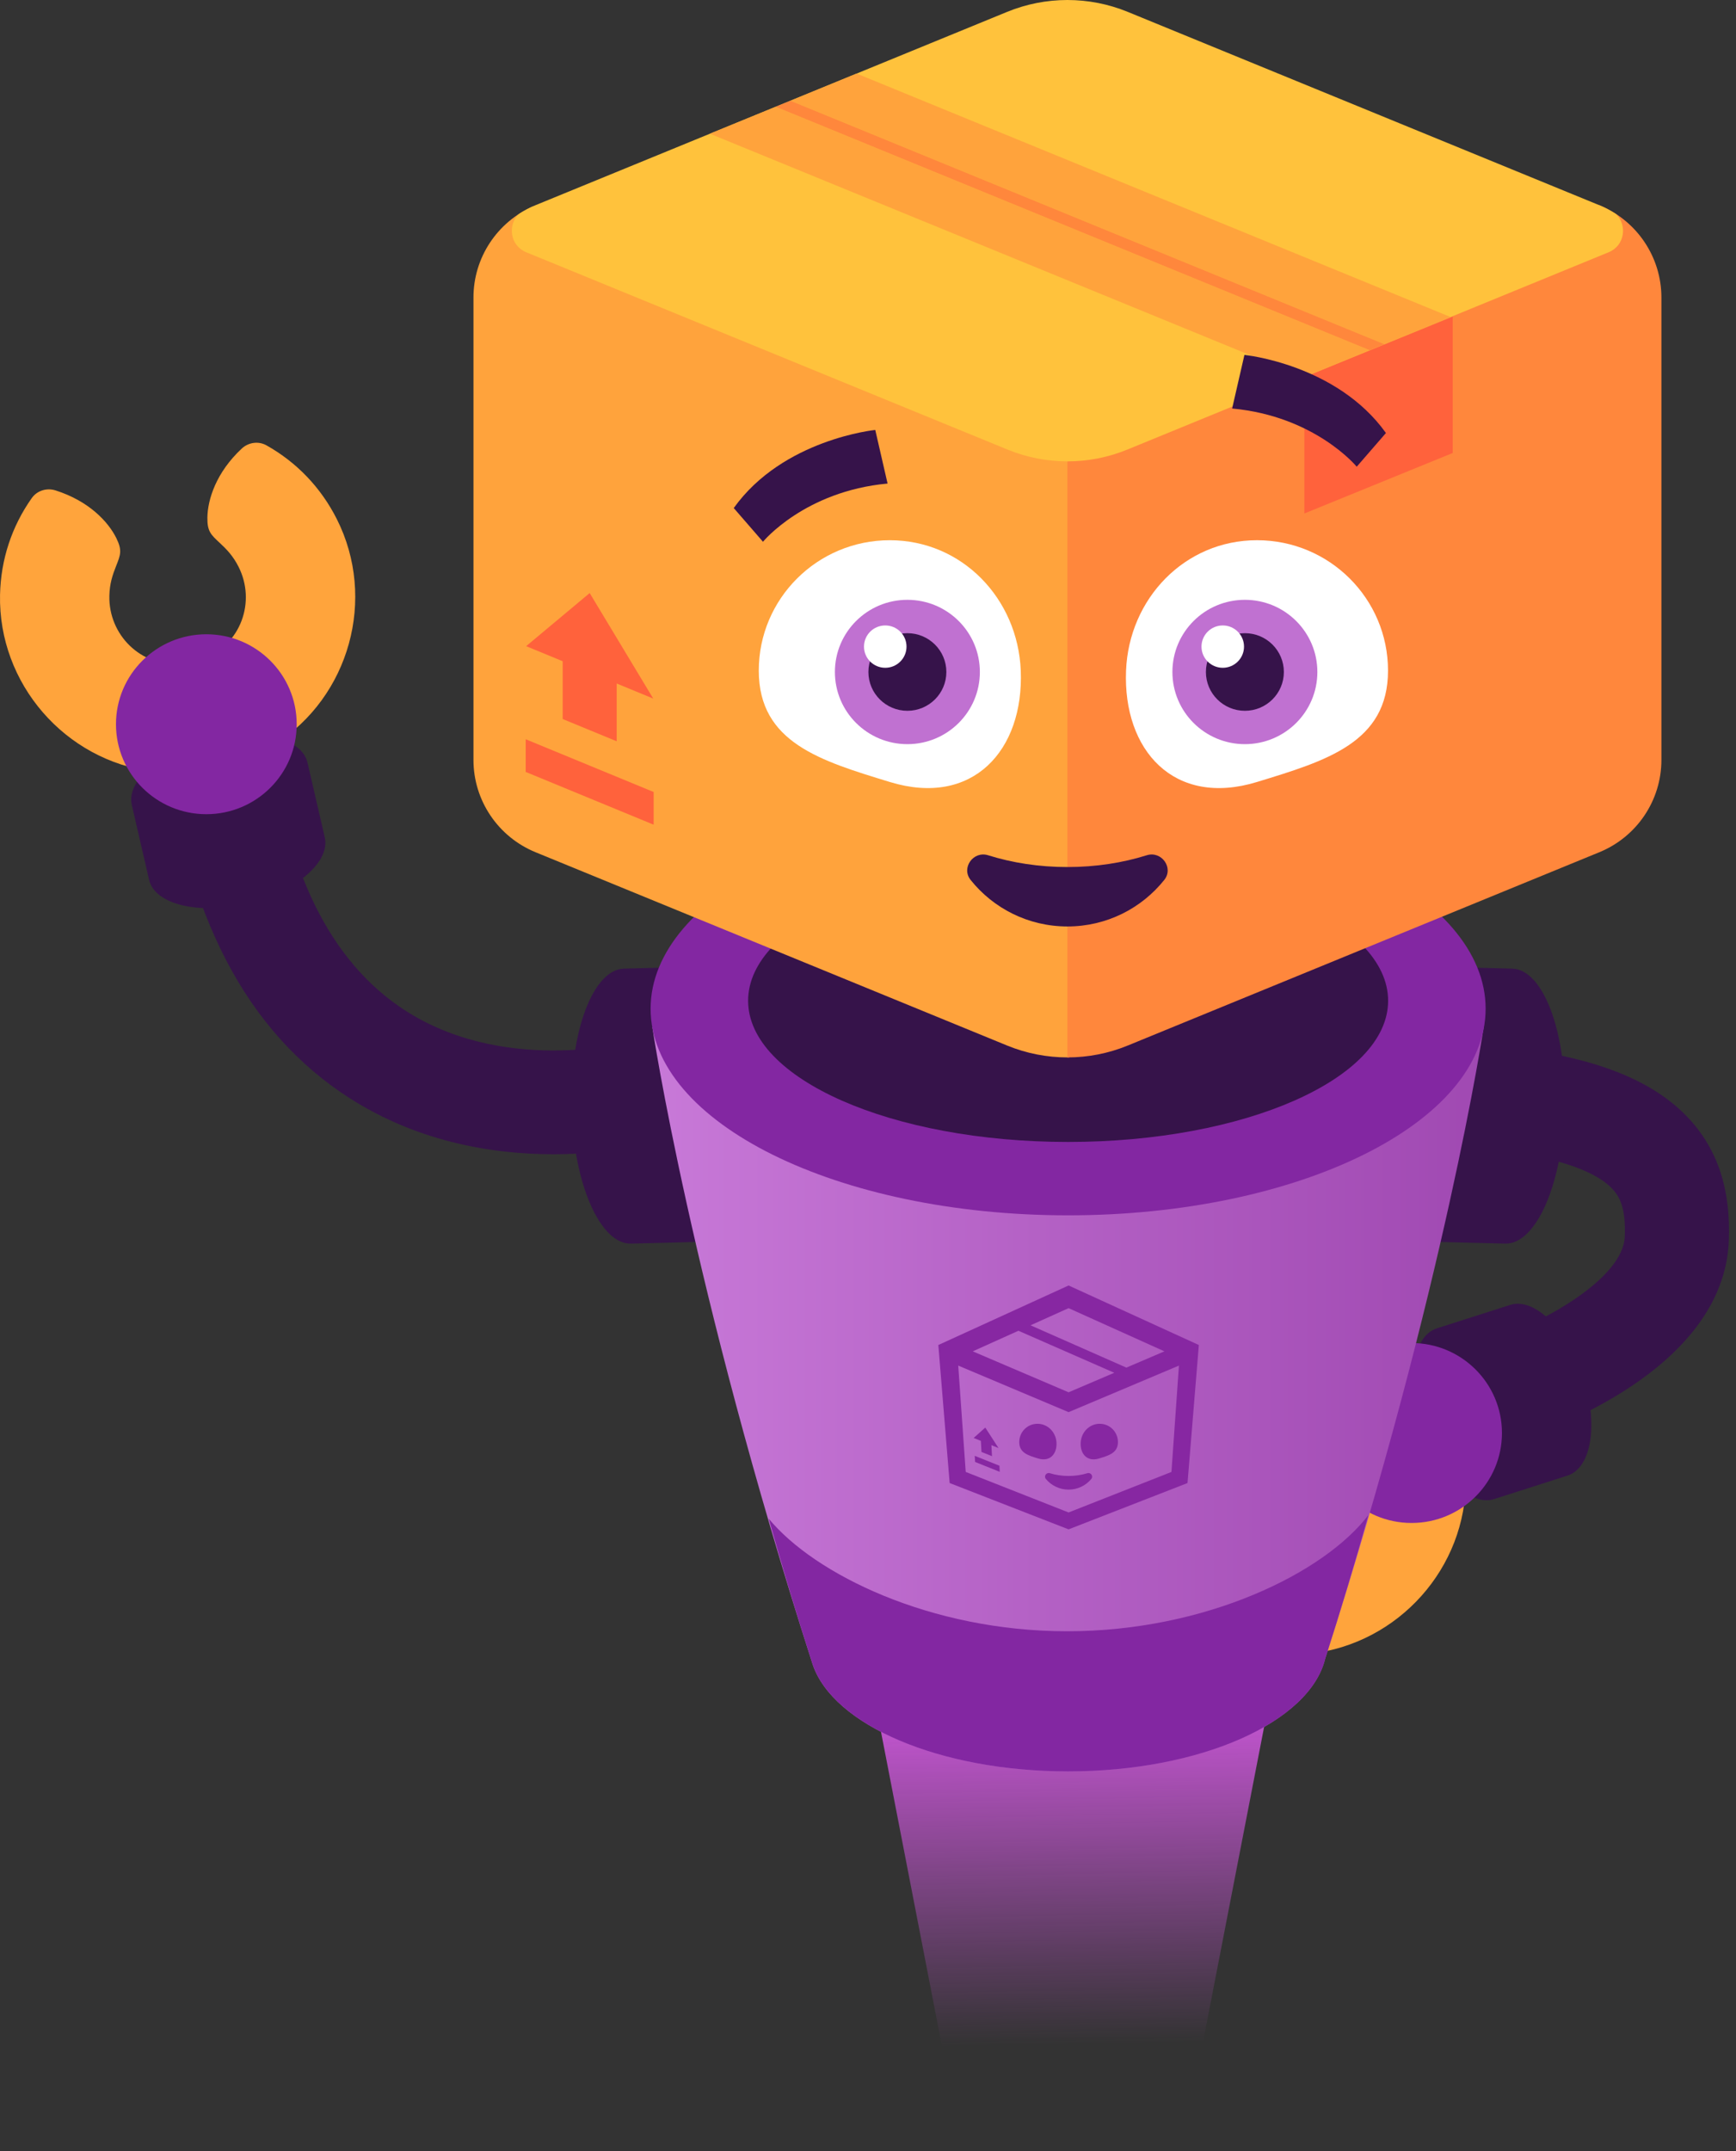 <svg viewBox="0 0 201 249" fill="none" xmlns="http://www.w3.org/2000/svg">
<rect x="0" y="0" width="201" height="249" fill="#333333" stroke="none"/>
<path d="M176.403 166.5L172.711 155.076C178.811 153.104 187.928 147.954 188.122 143.166C188.26 139.768 187.493 138.473 186.645 137.58C184.989 135.837 179.878 132.878 164.26 132.638L164.445 120.639C180.159 120.88 189.996 123.643 195.403 129.334C198.852 132.964 200.411 137.647 200.168 143.649C199.56 158.679 178.772 165.744 176.403 166.5Z" fill="#36134A"/>
<path d="M183.262 159.306C181.428 153.849 177.662 150.156 174.849 151.056L166.362 153.772C163.55 154.672 162.757 159.825 164.591 165.281C166.425 170.737 170.191 174.43 173.004 173.53L181.49 170.814C184.303 169.914 185.096 164.762 183.262 159.306Z" fill="#36134A"/>
<path d="M156.878 169.699C157.867 174.248 154.623 178.437 150.117 178.932C148.71 179.086 147.674 178.885 146.6 178.62C145.235 178.283 144.688 178.135 143.355 179.025C141.612 180.188 139.505 182.716 138.796 186.705C138.611 187.742 139.103 188.802 140.041 189.288C143.616 191.146 147.613 191.89 151.682 191.435C161.93 190.289 169.805 181.48 169.716 171.214C169.708 170.296 169.633 169.399 169.509 168.518L156.878 169.699Z" fill="#FFA43C"/>
<path d="M155.964 167.241C153.739 163.148 148.537 162.072 144.793 164.617C143.624 165.412 142.97 166.236 142.328 167.133C141.513 168.273 141.195 168.74 139.601 168.929C137.517 169.177 134.264 168.624 131.116 166.056C130.299 165.389 129.979 164.265 130.371 163.288C131.87 159.561 134.417 156.405 137.802 154.113C146.329 148.339 158.068 149.921 164.716 157.77C165.31 158.471 165.841 159.201 166.322 159.95L155.964 167.241Z" fill="#FFA43C"/>
<path d="M163.439 176.298C169.217 176.298 173.901 171.635 173.901 165.884C173.901 160.132 169.217 155.469 163.439 155.469C157.661 155.469 152.977 160.132 152.977 165.884C152.977 171.635 157.661 176.298 163.439 176.298Z" fill="#8327A2"/>
<path d="M64.073 133.615C56.984 133.615 47.798 132.177 39.427 126.423C27.701 118.364 20.861 104.254 19.096 84.486L31.105 83.424C32.532 99.413 37.608 110.539 46.191 116.489C57.845 124.569 72.733 120.667 72.882 120.627L76.115 132.189C75.713 132.301 70.851 133.615 64.073 133.615Z" fill="#36134A"/>
<path d="M100.896 194.759L111.414 249H136.843L147.362 194.759H100.896Z" fill="url(#paint0_linear_261_6797)"/>
<path d="M89.943 127.609C89.72 118.819 86.636 111.766 83.057 111.856L72.253 112.128C68.674 112.219 65.953 119.418 66.176 128.208C66.4 136.998 69.483 144.051 73.063 143.961L83.866 143.688C87.446 143.598 90.167 136.399 89.943 127.609Z" fill="#36134A"/>
<path d="M175.086 112.128L164.283 111.856C160.703 111.766 157.62 118.818 157.396 127.609C157.173 136.399 159.894 143.598 163.473 143.688L174.276 143.961C177.856 144.051 180.94 136.998 181.163 128.208C181.387 119.418 178.666 112.218 175.086 112.128Z" fill="#36134A"/>
<path d="M77.611 118.848L75.532 118.917C75.532 118.917 79.989 148.882 93.992 192.354C94.021 192.454 94.054 192.553 94.087 192.652C94.087 192.652 94.087 192.652 94.087 192.652C96.435 199.688 108.782 205.056 123.67 205.056C139.006 205.056 151.645 199.359 153.435 192.011C167.351 148.69 171.786 118.917 171.786 118.917L169.707 118.848H77.611Z" fill="url(#paint1_linear_261_6797)"/>
<path d="M123.67 140.686C150.368 140.686 172.011 129.979 172.011 116.77C172.011 103.562 150.368 92.855 123.67 92.855C96.972 92.855 75.329 103.562 75.329 116.77C75.329 129.979 96.972 140.686 123.67 140.686Z" fill="#8327A2"/>
<path d="M123.67 132.193C144.133 132.193 160.721 124.875 160.721 115.847C160.721 106.82 144.133 99.501 123.67 99.501C103.207 99.501 86.619 106.82 86.619 115.847C86.619 124.875 103.207 132.193 123.67 132.193Z" fill="#36134A"/>
<path d="M123.547 188.835C107.757 188.835 94.307 182.238 88.998 175.79C90.51 181.151 92.168 186.691 93.992 192.354C94.022 192.454 94.054 192.553 94.087 192.652L94.087 192.652C96.435 199.688 108.783 205.056 123.67 205.056C139.006 205.056 151.645 199.359 153.435 192.011C155.262 186.324 156.921 180.764 158.433 175.386C153.365 182.047 139.667 188.835 123.547 188.835Z" fill="#8327A2"/>
<path d="M125.89 170.54C125.231 170.743 124.498 170.857 123.725 170.857C122.951 170.857 122.218 170.743 121.559 170.54C121.146 170.412 120.824 170.88 121.098 171.209C121.724 171.96 122.669 172.438 123.725 172.438C124.78 172.438 125.726 171.96 126.351 171.209C126.625 170.88 126.303 170.412 125.89 170.54Z" fill="#8727A2"/>
<path d="M113.641 168.079L114.855 168.568L114.789 167.292L115.613 167.627L114.079 165.255L112.734 166.457L113.566 166.795L113.641 168.079Z" fill="#8727A2"/>
<path d="M112.902 169.238L115.752 170.378L115.719 169.673L112.856 168.524L112.902 169.238Z" fill="#8727A2"/>
<path d="M123.725 148.806L108.643 155.698L109.954 171.677L123.725 177.038L137.495 171.677L138.806 155.698L123.725 148.806ZM134.82 156.431L130.415 158.314L119.317 153.417L123.725 151.431L134.82 156.431ZM129.014 158.912L123.725 161.172L112.629 156.431L117.916 154.048L129.014 158.912ZM123.725 175.083L111.815 170.391L110.947 158.08L123.725 163.47L136.502 158.08L135.635 170.391L123.725 175.083Z" fill="#8727A2"/>
<path d="M122.325 167.009C122.267 165.806 121.329 164.817 120.123 164.817C118.918 164.817 117.973 165.805 118.013 167.009C118.052 168.196 119.071 168.492 120.206 168.837C121.564 169.25 122.387 168.319 122.325 167.009Z" fill="#8727A2"/>
<path d="M125.125 167.009C125.182 165.806 126.12 164.817 127.326 164.817C128.532 164.817 129.476 165.805 129.437 167.009C129.397 168.196 128.378 168.492 127.243 168.837C125.885 169.25 125.062 168.319 125.125 167.009Z" fill="#8727A2"/>
<path d="M28.63 104.575C34.247 103.219 38.264 99.797 37.602 96.931L35.603 88.282C34.941 85.416 29.851 84.192 24.235 85.548C18.618 86.904 14.601 90.326 15.263 93.192L17.261 101.841C17.923 104.707 23.013 105.931 28.63 104.575Z" fill="#36134A"/>
<path d="M20.96 76.859C16.3 77.233 12.558 73.477 12.662 68.966C12.694 67.557 13.031 66.561 13.437 65.537C13.953 64.235 14.173 63.715 13.464 62.282C12.536 60.407 10.298 57.994 6.419 56.766C5.412 56.447 4.291 56.792 3.682 57.653C1.359 60.935 0.09 64.781 0.004 68.855C-0.211 79.119 7.519 88.055 17.753 89.326C18.667 89.439 19.571 89.484 20.464 89.478L20.96 76.859Z" fill="#FFA43C"/>
<path d="M23.528 76.282C27.898 74.629 29.658 69.638 27.619 65.607C26.982 64.349 26.248 63.593 25.44 62.842C24.413 61.886 23.99 61.511 24.012 59.913C24.042 57.824 25.023 54.688 27.996 51.921C28.769 51.203 29.93 51.036 30.851 51.553C34.364 53.524 37.169 56.455 39.003 60.099C43.624 69.277 40.496 80.65 31.801 86.172C31.024 86.665 30.227 87.092 29.418 87.468L23.528 76.282Z" fill="#FFA43C"/>
<path d="M23.89 94.251C29.669 94.251 34.352 89.589 34.352 83.837C34.352 78.085 29.669 73.422 23.89 73.422C18.113 73.422 13.428 78.085 13.428 83.837C13.428 89.589 18.113 94.251 23.89 94.251Z" fill="#8327A2"/>
<path d="M123.591 122.406C123.659 122.406 123.727 122.397 123.795 122.396L133.531 50.812L61.773 23.858C57.558 25.695 54.819 29.84 54.819 34.436V87.97C54.819 92.652 57.658 96.871 62.007 98.654L67.64 100.962L116.608 121.031C118.844 121.947 121.218 122.406 123.591 122.406Z" fill="#FFA33C"/>
<path d="M192.364 87.973V34.435C192.362 29.755 189.524 25.537 185.176 23.755L185.167 23.751L123.591 51.262V122.406C125.965 122.406 128.338 121.947 130.575 121.031L149.676 113.203L185.177 98.653C189.524 96.871 192.362 92.653 192.364 87.973Z" fill="#FF873C"/>
<path d="M60.073 24.775C58.759 26.051 59.034 28.425 60.935 29.204L116.653 52.042C121.097 53.864 126.085 53.864 130.529 52.042L186.247 29.204C188.145 28.427 188.421 26.059 187.115 24.781C186.508 24.386 185.863 24.037 185.175 23.755L130.575 1.375C128.338 0.459 125.964 0 123.591 0C121.217 0 118.844 0.458 116.607 1.375L113.457 2.666L62.007 23.752C61.321 24.033 60.678 24.381 60.073 24.775Z" fill="#FFC23C"/>
<path d="M151.025 43.659V59.44L168.202 52.437V36.657L151.025 43.659Z" fill="#FF623C"/>
<path d="M71.402 85.811L65.149 83.234V71.871L71.402 74.449V85.811Z" fill="#FF623C"/>
<path d="M75.683 95.467L60.867 89.359V85.575L75.683 91.683V95.467Z" fill="#FF623C"/>
<path d="M60.917 74.8L68.276 68.652L75.635 80.868L60.917 74.8Z" fill="#FF623C"/>
<path d="M167.959 36.702L99.183 8.516L91.519 11.657L160.295 39.843L167.959 36.702Z" fill="#FFA33C"/>
<path d="M89.806 12.359L82.195 15.478L150.971 43.664L158.582 40.545L89.806 12.359Z" fill="#FFA33C"/>
<path d="M160.294 39.843L91.518 11.657L89.806 12.359L158.582 40.545L160.294 39.843Z" fill="#FF873C"/>
<path d="M130.377 77.633C130.712 69.302 137.167 62.535 145.543 62.535C153.919 62.535 160.709 69.295 160.709 77.633C160.709 85.971 153.549 88.069 145.543 90.521C135.925 93.467 130.007 86.839 130.377 77.633Z" fill="white"/>
<path d="M118.187 77.633C117.852 69.302 111.396 62.536 103.02 62.536C94.644 62.536 87.854 69.295 87.854 77.633C87.854 85.971 95.015 88.069 103.02 90.521C112.638 93.467 118.556 86.839 118.187 77.633Z" fill="white"/>
<path d="M123.591 100.369C120.306 100.369 117.193 99.879 114.408 99.004C112.698 98.467 111.262 100.461 112.379 101.859C115.003 105.142 119.049 107.247 123.591 107.247C128.134 107.247 132.18 105.142 134.804 101.859C135.921 100.461 134.485 98.467 132.774 99.004C129.99 99.879 126.877 100.369 123.591 100.369Z" fill="#36134A"/>
<path d="M105.06 86.143C109.695 86.143 113.452 82.403 113.452 77.789C113.452 73.175 109.695 69.435 105.06 69.435C100.425 69.435 96.668 73.175 96.668 77.789C96.668 82.403 100.425 86.143 105.06 86.143Z" fill="#C071D1"/>
<path d="M105.06 82.281C107.552 82.281 109.573 80.27 109.573 77.789C109.573 75.308 107.552 73.297 105.06 73.297C102.568 73.297 100.547 75.308 100.547 77.789C100.547 80.27 102.568 82.281 105.06 82.281Z" fill="#36134A"/>
<path d="M102.497 77.303C103.857 77.303 104.959 76.206 104.959 74.853C104.959 73.499 103.857 72.402 102.497 72.402C101.138 72.402 100.035 73.499 100.035 74.853C100.035 76.206 101.138 77.303 102.497 77.303Z" fill="white"/>
<path d="M144.137 86.143C148.772 86.143 152.529 82.403 152.529 77.789C152.529 73.175 148.772 69.435 144.137 69.435C139.502 69.435 135.745 73.175 135.745 77.789C135.745 82.403 139.502 86.143 144.137 86.143Z" fill="#C071D1"/>
<path d="M144.137 82.281C146.629 82.281 148.65 80.27 148.65 77.789C148.65 75.308 146.629 73.297 144.137 73.297C141.645 73.297 139.624 75.308 139.624 77.789C139.624 80.27 141.645 82.281 144.137 82.281Z" fill="#36134A"/>
<path d="M141.575 77.303C142.934 77.303 144.036 76.206 144.036 74.853C144.036 73.499 142.934 72.402 141.575 72.402C140.215 72.402 139.113 73.499 139.113 74.853C139.113 76.206 140.215 77.303 141.575 77.303Z" fill="white"/>
<path d="M88.34 62.713C88.34 62.713 93.148 56.862 102.766 55.976L101.341 49.77C101.341 49.77 90.655 50.834 84.956 58.812L88.34 62.713Z" fill="#36134A"/>
<path d="M157.086 54.026C157.086 54.026 152.277 48.175 142.66 47.289L144.084 41.084C144.084 41.084 154.77 42.147 160.469 50.125L157.086 54.026Z" fill="#36134A"/>
<defs>
<linearGradient id="paint0_linear_261_6797" x1="123.999" y1="187.605" x2="124.879" y2="236.65" gradientUnits="userSpaceOnUse">
<stop stop-color="#ED5FFF"/>
<stop offset="1" stop-color="#ED5FFF" stop-opacity="0"/>
</linearGradient>
<linearGradient id="paint1_linear_261_6797" x1="75.532" y1="161.952" x2="171.786" y2="161.952" gradientUnits="userSpaceOnUse">
<stop stop-color="#C879D8"/>
<stop offset="0.463" stop-color="#B461C5"/>
<stop offset="1" stop-color="#A049B2"/>
</linearGradient>
</defs>
</svg>
